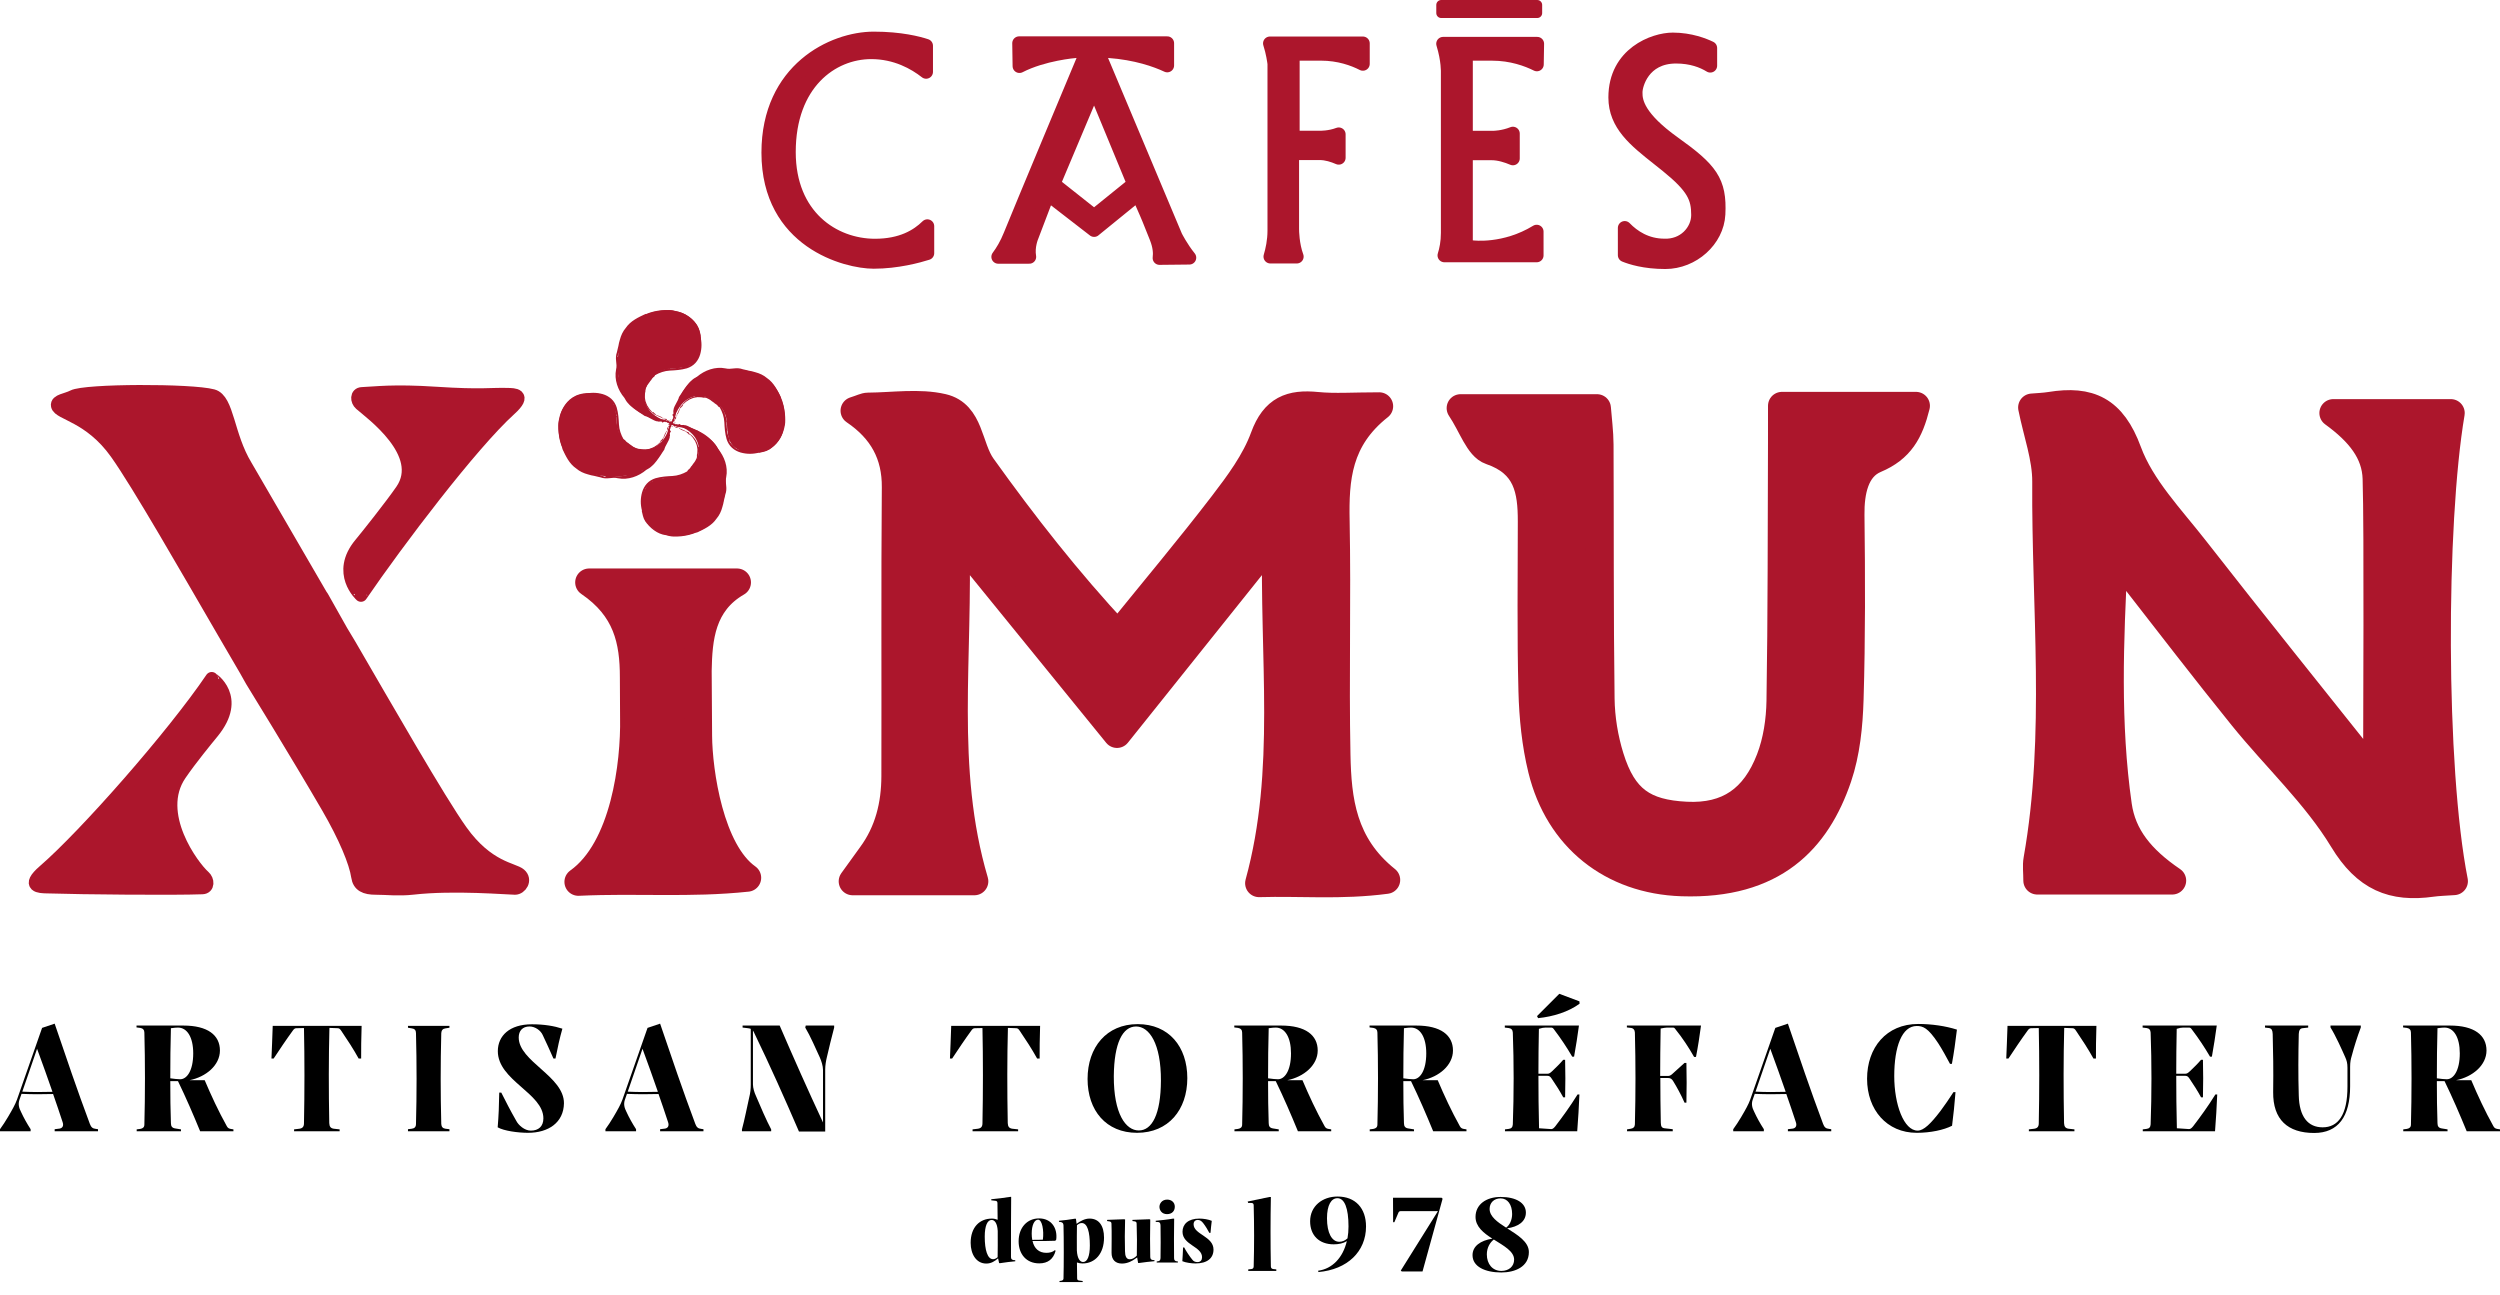 <?xml version="1.0" encoding="utf-8"?>
<!-- Generator: Adobe Illustrator 16.0.0, SVG Export Plug-In . SVG Version: 6.00 Build 0)  -->
<!DOCTYPE svg PUBLIC "-//W3C//DTD SVG 1.1//EN" "http://www.w3.org/Graphics/SVG/1.1/DTD/svg11.dtd">
<svg version="1.1" id="Calque_1" xmlns="http://www.w3.org/2000/svg" xmlns:xlink="http://www.w3.org/1999/xlink" x="0px" y="0px"
	 width="808.257px" height="418.676px" viewBox="0 0 808.257 418.676" enable-background="new 0 0 808.257 418.676"
	 xml:space="preserve">
<g>
	<path d="M31.689,365.075v0.66H17.672v-0.66l1.22-0.152c1.269-0.05,1.777-0.863,1.37-2.082c-1.066-3.2-2.03-6.145-3.097-9.141
		c-3.504,0.101-6.653,0.101-10.208-0.051l-0.66,1.879c-0.508,1.473-0.152,2.69,0.508,3.961c0.864,1.879,1.879,3.707,3.097,5.586
		v0.66H0v-0.66c0.863-1.167,1.777-2.59,2.589-3.96c1.474-2.489,2.337-4.064,2.895-5.587l8.126-23.208l4.062-1.371
		c3.657,10.766,7.365,21.685,11.376,32.398c0.407,1.067,0.864,1.525,1.93,1.625L31.689,365.075z M16.962,352.989
		c-1.524-4.367-3.098-8.837-4.977-13.915l-4.773,13.863C10.563,353.091,13.61,353.091,16.962,352.989"/>
	<path d="M75.469,365.125v0.61H64.703c-2.235-5.433-4.571-10.868-7.161-16.201h-2.488c0,4.826,0.05,9.447,0.203,13.562
		c0,1.064,0.406,1.572,1.371,1.726l1.879,0.304v0.61h-14.32v-0.61l1.167-0.151c0.863-0.152,1.321-0.56,1.321-1.421
		c0.254-9.6,0.254-20.264,0-29.709c0-0.863-0.458-1.371-1.321-1.523l-1.219-0.153v-0.608h15.134c7.871,0,11.832,3.098,11.832,8.074
		c0,4.723-4.469,8.531-9.851,9.598h4.925c2.083,4.926,4.469,10.055,7.16,14.88c0.306,0.558,0.661,0.762,1.22,0.863L75.469,365.125z
		 M57.542,332.219c-0.406,0-1.27,0.051-2.285,0.203c-0.153,5.281-0.203,10.817-0.203,16.199c1.168,0.153,2.336,0.306,3.199,0.306
		c2.133,0,4.215-2.691,4.215-8.38C62.468,335.316,60.488,332.219,57.542,332.219"/>
	<path d="M116.761,342.223h-0.813c-1.675-3.046-3.706-6.145-5.636-8.988c-0.356-0.559-0.661-0.813-1.168-0.813l-2.642-0.101
		c-0.253,9.801-0.253,20.11-0.05,30.775c0.05,1.167,0.457,1.675,1.473,1.826l1.878,0.203v0.61H95.078v-0.61l1.726-0.203
		c1.016-0.151,1.473-0.659,1.473-1.776c0.204-10.31,0.204-20.668,0-30.775l-2.437,0.051c-0.509,0-0.813,0.255-1.168,0.763
		c-2.184,2.996-4.216,6.043-6.196,9.039h-0.712c0.153-2.793,0.255-6.806,0.407-10.563h28.743
		C116.761,335.52,116.761,339.532,116.761,342.223"/>
	<path d="M131.9,365.075l1.219-0.152c0.913-0.102,1.37-0.61,1.37-1.522c0.255-9.649,0.255-19.501,0-29.404
		c0-0.914-0.457-1.422-1.37-1.524l-1.219-0.203v-0.608h13.406v0.608l-1.269,0.203c-0.864,0.103-1.32,0.61-1.371,1.524
		c-0.254,10.004-0.254,19.501,0,29.404c0.051,0.912,0.507,1.421,1.371,1.522l1.269,0.152v0.66H131.9V365.075z"/>
	<path d="M160.9,364.466c0.305-3.504,0.458-7.363,0.507-11.224h0.661c1.522,2.996,2.843,5.638,4.824,9.091
		c0.711,1.422,2.692,3.199,4.723,3.199c2.488,0,4.063-1.372,4.063-3.962c0-8.125-14.728-12.237-14.728-21.733
		c0-4.928,3.759-8.685,11.021-8.685c3.961,0,7.211,0.559,9.851,1.421c-0.863,3.048-1.524,6.043-2.235,9.649h-0.659
		c-1.017-2.386-2.489-5.484-3.454-7.567c-0.66-1.522-2.488-2.793-4.265-2.793c-2.286,0-3.504,1.422-3.504,3.556
		c0,7.77,14.675,12.544,14.626,21.277c-0.103,6.248-5.028,9.547-11.631,9.547C167.502,366.242,162.932,365.634,160.9,364.466"/>
	<path d="M227.431,365.075v0.66h-14.017v-0.66l1.218-0.152c1.271-0.05,1.778-0.863,1.372-2.082c-1.067-3.2-2.031-6.145-3.098-9.141
		c-3.504,0.101-6.653,0.101-10.208-0.051l-0.659,1.879c-0.508,1.473-0.152,2.69,0.507,3.961c0.863,1.879,1.879,3.707,3.098,5.586
		v0.66h-9.903v-0.66c0.863-1.167,1.777-2.59,2.591-3.96c1.473-2.489,2.335-4.064,2.894-5.587l8.125-23.208l4.063-1.371
		c3.657,10.766,7.364,21.685,11.376,32.398c0.406,1.067,0.863,1.525,1.93,1.625L227.431,365.075z M212.702,352.989
		c-1.522-4.367-3.098-8.837-4.976-13.915l-4.774,13.863C206.305,353.091,209.351,353.091,212.702,352.989"/>
	<path d="M269.686,331.559v0.66c-0.812,3.047-1.726,6.855-2.385,9.698c-0.255,1.018-0.509,2.591-0.509,3.811v20.109h-8.481
		c-4.62-10.716-9.446-21.531-14.422-31.791c-0.153-0.354-0.305-0.659-0.457-0.862v17.419c0,1.117,0.457,2.641,0.965,3.707
		c1.321,3.147,3.453,8.074,4.925,10.815v0.61h-9.445v-0.61c0.813-2.944,1.726-7.616,2.387-10.511
		c0.305-1.168,0.457-2.539,0.457-3.86v-18.13c-0.253-0.101-0.558-0.151-0.914-0.203l-1.726-0.202v-0.66h11.984
		c4.571,10.612,9.09,20.771,14.017,31.333V345.93c0-1.319-0.559-2.995-1.016-4.013c-1.219-2.64-3.098-7.007-4.723-9.698l0.153-0.66
		H269.686z"/>
	<path d="M336.118,342.223h-0.812c-1.676-3.046-3.707-6.145-5.637-8.988c-0.355-0.559-0.659-0.813-1.168-0.813l-2.64-0.101
		c-0.254,9.801-0.254,20.11-0.052,30.775c0.052,1.167,0.457,1.675,1.473,1.826l1.88,0.203v0.61h-14.728v-0.61l1.727-0.203
		c1.016-0.151,1.473-0.659,1.473-1.776c0.202-10.31,0.202-20.668,0-30.775l-2.438,0.051c-0.507,0-0.812,0.255-1.168,0.763
		c-2.183,2.996-4.214,6.043-6.195,9.039h-0.711c0.152-2.793,0.253-6.806,0.406-10.563h28.742
		C336.118,335.52,336.118,339.532,336.118,342.223"/>
	<path d="M351.614,348.825c0-10.259,6.144-17.724,16.199-17.724c10.056,0,16.049,7.263,16.049,17.469
		c0,10.26-6.146,17.673-16.251,17.673C357.605,366.243,351.614,359.032,351.614,348.825 M375.33,349.435
		c0.051-12.139-3.809-17.571-8.023-17.571c-4.368,0-7.11,5.332-7.211,16.048c-0.051,12.188,3.859,17.57,8.074,17.57
		C372.486,365.481,375.279,360.2,375.33,349.435"/>
	<path d="M430.383,365.125v0.61h-10.766c-2.234-5.433-4.57-10.868-7.161-16.201h-2.487c0,4.826,0.051,9.447,0.203,13.562
		c0,1.064,0.405,1.572,1.371,1.726l1.879,0.304v0.61h-14.321v-0.61l1.168-0.151c0.863-0.152,1.32-0.56,1.32-1.421
		c0.253-9.6,0.253-20.264,0-29.709c0-0.863-0.457-1.371-1.32-1.523l-1.219-0.153v-0.608h15.134c7.87,0,11.833,3.098,11.833,8.074
		c0,4.723-4.471,8.531-9.854,9.598h4.927c2.082,4.926,4.47,10.055,7.161,14.88c0.305,0.558,0.659,0.762,1.219,0.863L430.383,365.125
		z M412.457,332.219c-0.406,0-1.269,0.051-2.284,0.203c-0.152,5.281-0.203,10.817-0.203,16.199c1.168,0.153,2.336,0.306,3.199,0.306
		c2.132,0,4.215-2.691,4.215-8.38C417.383,335.316,415.402,332.219,412.457,332.219"/>
	<path d="M474.115,365.125v0.61h-10.767c-2.233-5.433-4.57-10.868-7.161-16.201H453.7c0,4.826,0.05,9.447,0.203,13.562
		c0,1.064,0.405,1.572,1.371,1.726l1.879,0.304v0.61h-14.32v-0.61l1.167-0.151c0.863-0.152,1.32-0.56,1.32-1.421
		c0.255-9.6,0.255-20.264,0-29.709c0-0.863-0.457-1.371-1.32-1.523l-1.218-0.153v-0.608h15.134c7.87,0,11.832,3.098,11.832,8.074
		c0,4.723-4.47,8.531-9.854,9.598h4.927c2.082,4.926,4.47,10.055,7.161,14.88c0.304,0.558,0.659,0.762,1.219,0.863L474.115,365.125z
		 M456.187,332.219c-0.405,0-1.27,0.051-2.284,0.203c-0.153,5.281-0.203,10.817-0.203,16.199c1.168,0.153,2.336,0.306,3.199,0.306
		c2.133,0,4.216-2.691,4.216-8.38C461.115,335.316,459.132,332.219,456.187,332.219"/>
	<path d="M510.022,353.853h0.609c-0.152,3.961-0.405,7.923-0.71,11.882h-23.36v-0.608l1.219-0.152
		c0.863-0.101,1.269-0.559,1.32-1.473c0.355-9.902,0.355-19.807,0-29.657c-0.052-0.863-0.457-1.371-1.32-1.473l-1.271-0.152v-0.66
		h23.97c-0.457,3.351-0.965,6.703-1.573,10.055h-0.609c-1.777-3.047-3.708-5.941-5.79-8.684c-0.356-0.508-0.559-0.711-1.016-0.711
		h-1.827c-0.56,0-1.221,0.101-2.134,0.406c-0.103,5.026-0.151,9.802-0.151,14.524h2.842c0.661,0,0.966-0.254,1.625-0.865
		c1.118-1.064,2.439-2.335,3.556-3.654h0.609c0.101,4.011,0.101,8.022,0,12.137h-0.609c-1.064-1.981-2.388-4.063-3.708-5.992
		c-0.457-0.711-0.761-0.965-1.473-0.965h-2.842c0,5.484,0.049,10.968,0.202,16.961l3.758,0.255c0.559,0.101,0.965-0.255,1.473-0.865
		C505.147,361.114,507.635,357.712,510.022,353.853 M497.275,329.172l-0.354-0.66l7.21-7.211l6.5,2.437l0.052,0.763
		C507.078,327.14,502.203,328.664,497.275,329.172"/>
	<path d="M549.943,331.559c-0.457,3.401-0.966,6.806-1.625,10.155h-0.609c-1.727-3.047-3.759-6.144-5.942-8.836
		c-0.354-0.508-0.507-0.659-0.914-0.659h-1.879c-0.507,0-1.269,0.151-2.082,0.305c-0.101,5.536-0.152,10.512-0.152,15.337h2.59
		c0.61,0,1.117-0.406,1.626-0.915l3.655-3.301h0.61c0.101,4.267,0.101,8.583,0,12.849h-0.61c-1.168-2.641-2.488-5.027-3.604-6.855
		c-0.457-0.763-0.864-1.117-1.728-1.117h-2.487c0,4.875,0.051,9.598,0.151,14.473c0.052,1.168,0.254,1.625,1.168,1.777l2.692,0.305
		v0.66h-14.778v-0.61l1.219-0.203c0.863-0.151,1.27-0.557,1.32-1.422c0.254-10.257,0.254-19.501,0-29.656
		c-0.051-0.863-0.457-1.423-1.32-1.523l-1.271-0.153v-0.608H549.943z"/>
	<path d="M592.047,365.075v0.66h-14.017v-0.66l1.219-0.152c1.269-0.05,1.776-0.863,1.37-2.082c-1.066-3.2-2.03-6.145-3.098-9.141
		c-3.504,0.101-6.652,0.101-10.208-0.051l-0.659,1.879c-0.509,1.473-0.151,2.69,0.507,3.961c0.863,1.879,1.879,3.707,3.098,5.586
		v0.66h-9.902v-0.66c0.863-1.167,1.777-2.59,2.591-3.96c1.474-2.489,2.336-4.064,2.894-5.587l8.126-23.208l4.063-1.371
		c3.655,10.766,7.363,21.685,11.375,32.398c0.406,1.067,0.863,1.525,1.931,1.625L592.047,365.075z M577.318,352.989
		c-1.521-4.367-3.098-8.837-4.976-13.915l-4.774,13.863C570.921,353.091,573.967,353.091,577.318,352.989"/>
	<path d="M603.63,348.774c0-10.057,6.195-17.725,16.555-17.725c4.317,0,8.837,0.661,12.494,1.828
		c-0.457,3.861-0.966,7.517-1.625,11.072h-0.61c-1.167-2.186-2.487-4.621-3.808-6.654c-3.353-5.078-4.979-5.585-6.958-5.585
		c-4.773,0-7.262,6.653-7.262,16.2c0,9.191,3.098,17.622,7.567,17.622c1.929,0,4.214-2.186,7.413-6.4
		c1.321-1.776,2.795-3.91,4.165-6.043h0.66c-0.305,3.81-0.66,7.414-1.117,10.868c-2.691,1.372-6.958,2.285-11.427,2.285
		C610.029,366.243,603.63,358.83,603.63,348.774"/>
	<path d="M677.625,342.223h-0.812c-1.676-3.046-3.707-6.145-5.637-8.988c-0.355-0.559-0.659-0.813-1.168-0.813l-2.642-0.101
		c-0.253,9.801-0.253,20.11-0.051,30.775c0.051,1.167,0.457,1.675,1.473,1.826l1.88,0.203v0.61h-14.728v-0.61l1.728-0.203
		c1.017-0.151,1.474-0.659,1.474-1.776c0.202-10.31,0.202-20.668,0-30.775l-2.439,0.051c-0.507,0-0.811,0.255-1.168,0.763
		c-2.183,2.996-4.215,6.043-6.195,9.039h-0.711c0.152-2.793,0.255-6.806,0.406-10.563h28.742
		C677.625,335.52,677.625,339.532,677.625,342.223"/>
	<path d="M716.836,353.853c-0.151,3.961-0.405,7.923-0.71,11.883h-23.361v-0.61l1.22-0.151c0.864-0.101,1.269-0.559,1.321-1.474
		c0.354-9.901,0.354-19.805,0-29.657c-0.053-0.862-0.457-1.37-1.321-1.472l-1.271-0.153v-0.659h23.971
		c-0.457,3.352-0.967,6.702-1.574,10.056h-0.609c-1.777-3.048-3.708-5.943-5.79-8.685c-0.355-0.509-0.559-0.712-1.016-0.712h-1.828
		c-0.558,0-1.219,0.103-2.133,0.406c-0.103,5.028-0.152,9.802-0.152,14.525h2.843c0.661,0,0.967-0.254,1.625-0.864
		c1.118-1.066,2.438-2.335,3.557-3.656h0.608c0.101,4.012,0.101,8.024,0,12.138h-0.608c-1.068-1.98-2.389-4.063-3.708-5.992
		c-0.458-0.711-0.762-0.965-1.474-0.965h-2.843c0,5.483,0.05,10.969,0.202,16.961l3.759,0.255c0.56,0.1,0.964-0.255,1.474-0.864
		c2.336-3.046,4.823-6.45,7.211-10.309H716.836z"/>
	<path d="M734.92,353.04c0.103-7.567,0-12.493-0.151-18.738c-0.052-1.169-0.306-1.779-1.168-1.931l-1.322-0.152v-0.66h13.966v0.66
		l-1.878,0.203c-0.762,0.101-1.118,0.711-1.168,1.88c-0.152,6.652-0.204,13.152,0,19.854c0.153,6.906,2.995,10.31,7.718,10.31
		c4.979,0,8.025-3.961,8.025-13.153v-6.093c0-1.525-0.254-2.388-0.711-3.403c-1.119-2.54-3.099-6.958-4.775-9.648v-0.609h9.802
		v0.609c-1.168,3.098-2.184,6.348-2.944,9.242c-0.306,0.965-0.51,1.98-0.51,3.505v6.297c0,9.801-3.859,15.082-11.629,15.082
		C739.644,366.294,734.818,361.978,734.92,353.04"/>
	<path d="M808.257,365.125v0.61h-10.767c-2.233-5.433-4.57-10.868-7.161-16.201h-2.487c0,4.826,0.051,9.447,0.203,13.562
		c0,1.064,0.406,1.572,1.371,1.726l1.879,0.304v0.61h-14.319v-0.61l1.166-0.151c0.863-0.152,1.32-0.56,1.32-1.421
		c0.255-9.6,0.255-20.264,0-29.709c0-0.863-0.457-1.371-1.32-1.523l-1.218-0.153v-0.608h15.134c7.87,0,11.833,3.098,11.833,8.074
		c0,4.723-4.471,8.531-9.854,9.598h4.928c2.081,4.926,4.47,10.055,7.159,14.88c0.306,0.558,0.66,0.762,1.22,0.863L808.257,365.125z
		 M790.33,332.219c-0.404,0-1.269,0.051-2.284,0.203c-0.152,5.281-0.203,10.817-0.203,16.199c1.168,0.153,2.336,0.306,3.2,0.306
		c2.133,0,4.215-2.691,4.215-8.38C795.257,335.316,793.275,332.219,790.33,332.219"/>
	<path d="M466.397,387.547l-6.491,23.523H453.2l-0.322-0.287l12.012-19.22h-12.012c-0.359,0-0.61,0.144-0.752,0.465l-1.328,3.121
		h-0.396l-0.036-7.925h15.708L466.397,387.547z"/>
	<path d="M494.29,404.796c0,4.769-4.519,6.598-8.894,6.598c-5.307,0-9.322-1.901-9.322-5.594c0-2.905,2.545-4.733,6.418-5.345
		c-2.833-1.792-5.45-3.872-5.45-7.027c0-4.017,3.443-6.454,8.104-6.454c5.02,0,8.176,1.936,8.176,5.056
		c0,2.94-2.545,4.589-6.061,5.092C490.632,399.273,494.29,401.46,494.29,404.796 M489.52,407.234c0-2.69-3.335-4.447-6.562-6.491
		c-1.219,0.933-2.259,2.582-2.259,4.806c0,3.119,1.829,5.343,4.696,5.343C487.834,410.892,489.52,409.422,489.52,407.234
		 M481.595,390.847c0,2.475,2.546,4.267,5.344,6.061c1.183-0.861,1.936-2.547,1.936-4.412c0-3.048-1.469-5.056-3.729-5.056
		C482.995,387.439,481.595,388.873,481.595,390.847"/>
	<path d="M404.53,410.293c0.538-0.036,0.789-0.358,0.789-0.86c0.179-6.599,0.179-13.161,0-19.758c0-0.503-0.251-0.754-0.753-0.754
		h-1.04l-0.144-0.467l7.065-1.47h0.43c-0.143,7.495-0.143,14.99,0,22.448c0,0.502,0.287,0.824,0.789,0.86l0.968,0.107v0.502h-9.072
		V410.4L404.53,410.293z"/>
	<path d="M441.641,396.523c0,8.104-6.025,13.912-15.384,14.737l-0.108-0.43c4.59-0.61,8.032-4.232,9.288-9.575
		c-1.146,0.718-2.582,1.04-4.23,1.04c-4.734,0-7.64-2.905-7.64-7.458c0-4.877,3.944-7.997,8.857-7.997
		C438.234,386.841,441.641,390.642,441.641,396.523 M435.652,400.36c0.215-1.22,0.323-2.476,0.323-3.837
		c0-5.953-1.291-9.144-3.586-9.144c-1.972,0-3.371,2.187-3.371,6.49c0,4.768,1.578,7.601,3.981,7.601
		C434.039,401.471,434.899,401.042,435.652,400.36"/>
	<path fill="#AC162C" d="M315.026,284.932h-39.37c2.578-3.574,4.284-5.983,6.035-8.36c5.622-7.628,7.74-16.355,7.765-25.62
		c0.083-31.135-0.106-62.272,0.143-93.405c0.085-10.553-4.21-18.577-13.344-24.76c2.381-0.75,3.386-1.334,4.396-1.341
		c8.069-0.055,16.469-1.402,24.123,0.387c8.862,2.072,8.233,12.725,12.754,19.039c13.406,18.728,27.531,36.789,43.91,54.381
		c11.906-14.708,23.215-28.163,33.898-42.097c5.184-6.764,10.513-13.944,13.384-21.805c3.292-9.01,8.602-10.959,17.045-10.122
		c5.822,0.578,11.747,0.111,20.138,0.111c-13.482,10.637-14.334,23.428-14.069,37.047c0.488,25.221-0.237,50.466,0.271,75.687
		c0.293,14.51,1.853,29.05,16.075,40.411c-14.722,1.944-27.672,0.666-41.126,1.062c10.035-36.635,4.537-72.801,5.561-112.605
		c-18.47,23.091-34.474,43.097-51.489,64.368c-16.784-20.644-33.256-40.902-52.266-64.282
		C310.215,212.401,304.191,248.144,315.026,284.932"/>
	
		<path fill="none" stroke="#AC162C" stroke-width="9.011" stroke-linecap="round" stroke-linejoin="round" stroke-miterlimit="1" d="
		M315.026,284.932h-39.37c2.578-3.574,4.284-5.983,6.035-8.36c5.622-7.628,7.74-16.355,7.765-25.62
		c0.083-31.135-0.106-62.272,0.143-93.405c0.085-10.553-4.21-18.577-13.344-24.76c2.381-0.75,3.386-1.334,4.396-1.341
		c8.069-0.055,16.469-1.402,24.123,0.387c8.862,2.072,8.233,12.725,12.754,19.039c13.406,18.728,27.531,36.789,43.91,54.381
		c11.906-14.708,23.215-28.163,33.898-42.097c5.184-6.764,10.513-13.944,13.384-21.805c3.292-9.01,8.602-10.959,17.045-10.122
		c5.822,0.578,11.747,0.111,20.138,0.111c-13.482,10.637-14.334,23.428-14.069,37.047c0.488,25.221-0.237,50.466,0.271,75.687
		c0.293,14.51,1.853,29.05,16.075,40.411c-14.722,1.944-27.672,0.666-41.126,1.062c10.035-36.635,4.537-72.801,5.561-112.605
		c-18.47,23.091-34.474,43.097-51.489,64.368c-16.784-20.644-33.256-40.902-52.266-64.282
		C310.215,212.401,304.191,248.144,315.026,284.932z"/>
	<path fill="#AC162C" d="M576.107,131.198h9.308h34.032c-2.078,8.379-5.088,13.844-13.136,17.227
		c-6.563,2.759-8.115,10.496-8.024,18.045c0.235,19.872,0.306,39.76-0.291,59.62c-0.255,8.463-1.127,17.279-3.828,25.223
		c-6.863,20.174-20.748,34.939-50.42,33.947c-22.563-0.755-39.784-14.288-45.229-36.517c-2.014-8.223-2.878-16.873-3.098-25.356
		c-0.474-18.252-0.215-36.524-0.202-54.788c0.008-10.165-1.38-18.772-13.265-22.832c-3.919-1.339-5.953-8.169-9.742-13.819h44.101
		c0.272,3.609,0.828,7.698,0.848,11.789c0.132,27.393-0.033,54.79,0.337,82.179c0.085,6.322,1.153,12.843,3.026,18.885
		c4.251,13.712,10.986,18.208,24.623,18.9c13.582,0.692,22.178-5.407,27.12-18.238c2.253-5.848,3.246-12.489,3.349-18.796
		c0.454-27.925,0.379-55.858,0.49-83.79C576.119,139.661,576.107,136.444,576.107,131.198"/>
	
		<path fill="none" stroke="#AC162C" stroke-width="9.011" stroke-linecap="round" stroke-linejoin="round" stroke-miterlimit="1" d="
		M576.107,131.198h9.308h34.032c-2.078,8.379-5.088,13.844-13.136,17.227c-6.563,2.759-8.115,10.496-8.024,18.045
		c0.235,19.872,0.306,39.76-0.291,59.62c-0.255,8.463-1.127,17.279-3.828,25.223c-6.863,20.174-20.748,34.939-50.42,33.947
		c-22.563-0.755-39.784-14.288-45.229-36.517c-2.014-8.223-2.878-16.873-3.098-25.356c-0.474-18.252-0.215-36.524-0.202-54.788
		c0.008-10.165-1.38-18.772-13.265-22.832c-3.919-1.339-5.953-8.169-9.742-13.819h44.101c0.272,3.609,0.828,7.698,0.848,11.789
		c0.132,27.393-0.033,54.79,0.337,82.179c0.085,6.322,1.153,12.843,3.026,18.885c4.251,13.712,10.986,18.208,24.623,18.9
		c13.582,0.692,22.178-5.407,27.12-18.238c2.253-5.848,3.246-12.489,3.349-18.796c0.454-27.925,0.379-55.858,0.49-83.79
		C576.119,139.661,576.107,136.444,576.107,131.198z"/>
	<path fill="#AC162C" d="M225.718,237.925c0.091,11.734,3.779,37.327,15.868,45.864c-18.736,1.977-34.957,0.421-54.602,1.32
		c15.023-10.681,18.26-38.385,17.994-52.883l-0.067-13.241c0-11.878-2.191-22.349-14.447-30.686h47.821
		c-11.535,6.648-12.516,18.055-12.704,28.568L225.718,237.925z"/>
	
		<path fill="none" stroke="#AC162C" stroke-width="9.011" stroke-linecap="round" stroke-linejoin="round" stroke-miterlimit="1" d="
		M225.718,237.925c0.091,11.734,3.779,37.327,15.868,45.864c-18.736,1.977-34.957,0.421-54.602,1.32
		c15.023-10.681,18.26-38.385,17.994-52.883l-0.067-13.241c0-11.878-2.191-22.349-14.447-30.686h47.821
		c-11.535,6.648-12.516,18.055-12.704,28.568L225.718,237.925z"/>
	<path fill="#AC162C" d="M793.378,284.89c-2.927,0.215-5.038,0.249-7.111,0.54c-12.739,1.791-21.325-1.728-28.723-13.935
		c-8.799-14.522-21.758-26.499-32.558-39.865c-12.149-15.035-23.918-30.377-35.806-45.622c-1.651-2.117-3.043-4.434-5.753-5.988
		c-1.416,27.323-2.479,53.906,1.298,80.372c1.412,9.905,7.322,17.342,17.567,24.303h-43.639c0-2.744-0.302-4.824,0.045-6.788
		c7.18-40.566,2.567-81.427,2.835-122.151c0.052-7.825-2.895-15.67-4.561-24.019c1.801-0.161,3.902-0.219,5.962-0.553
		c12.526-2.03,20,1.308,24.979,14.842c4.282,11.637,13.86,21.489,21.76,31.616c18.787,24.086,37.968,47.867,58.83,74.087
		c0-19.85,0.373-79.974-0.159-97.03c-0.263-8.436-5.402-14.943-13.975-21.16h37.978C786.265,169.499,786.138,248.006,793.378,284.89
		"/>
	
		<path fill="none" stroke="#AC162C" stroke-width="9.011" stroke-linecap="round" stroke-linejoin="round" stroke-miterlimit="1" d="
		M793.378,284.89c-2.927,0.215-5.038,0.249-7.111,0.54c-12.739,1.791-21.325-1.728-28.723-13.935
		c-8.799-14.522-21.758-26.499-32.558-39.865c-12.149-15.035-23.918-30.377-35.806-45.622c-1.651-2.117-3.043-4.434-5.753-5.988
		c-1.416,27.323-2.479,53.906,1.298,80.372c1.412,9.905,7.322,17.342,17.567,24.303h-43.639c0-2.744-0.302-4.824,0.045-6.788
		c7.18-40.566,2.567-81.427,2.835-122.151c0.052-7.825-2.895-15.67-4.561-24.019c1.801-0.161,3.902-0.219,5.962-0.553
		c12.526-2.03,20,1.308,24.979,14.842c4.282,11.637,13.86,21.489,21.76,31.616c18.787,24.086,37.968,47.867,58.83,74.087
		c0-19.85,0.373-79.974-0.159-97.03c-0.263-8.436-5.402-14.943-13.975-21.16h37.978C786.265,169.499,786.138,248.006,793.378,284.89
		z"/>
	<path fill="#AC162C" d="M217.426,137.144c1.034-7.213,3.763-18.83,20.681-17.738c16.918,1.092,15.748,16.45,15.748,17.152
		c0,0.701-1.013,9.745-9.823,9.745c-8.383,0-8.81-4.288-9.044-9.745C234.628,128.142,220.799,122.29,217.426,137.144"/>
	<path fill="#AC162C" d="M216.972,136.238c-1.034,7.213-3.763,18.83-20.681,17.738c-16.918-1.091-15.748-16.45-15.748-17.152
		c0-0.701,1.013-9.745,9.823-9.745c8.383,0,8.81,4.288,9.044,9.745C199.77,145.24,213.599,151.092,216.972,136.238"/>
	<path fill="#AC162C" d="M217.476,136.734c-7.213-1.035-18.83-3.763-17.738-20.681c1.091-16.918,16.45-15.749,17.151-15.749
		c0.702,0,9.746,1.014,9.746,9.824c0,8.382-4.288,8.81-9.746,9.044C208.474,119.533,202.622,133.361,217.476,136.734"/>
	<path fill="#AC162C" d="M216.814,136.835c7.213,1.034,18.83,3.763,17.739,20.681c-1.092,16.918-16.45,15.749-17.152,15.749
		c-0.702,0-9.746-1.014-9.746-9.824c0-8.383,4.288-8.81,9.746-9.044C225.817,154.037,231.668,140.208,216.814,136.835"/>
	<polygon fill="#AC162C" points="218.159,137.081 218.23,137.045 218.111,136.879 	"/>
	<path fill="#AC162C" d="M218.063,136.142c-0.036,0.018-0.079-0.008-0.115,0.01l0.297,0.617
		C218.563,136.614,217.85,136.248,218.063,136.142"/>
	<path fill="#AC162C" d="M218.151,136.006c0.161-0.165-0.023-0.307-0.08-0.375C218.212,135.748,217.915,135.984,218.151,136.006"/>
	<path fill="#AC162C" d="M230.952,130.333c-0.015-0.012-0.036-0.023-0.054-0.031C230.917,130.329,230.936,130.337,230.952,130.333"
		/>
	<path fill="#AC162C" d="M234.26,133.702l0.178-0.012c-0.265-0.401-0.505-0.817-0.733-1.262c-0.196-0.461-0.461-0.896-0.832-1.227
		l0.089,0.014c-1.512-1.979-3.773-3.08-6.127-3.267c0.04-0.015,0.06-0.064,0.101-0.081c-0.125,0.05-0.264,0.151-0.389,0.127
		c-0.029-0.04,0.044-0.077,0.088-0.091c-0.236-0.16-0.62-0.141-0.965-0.113c-0.346,0.059-0.651,0.19-0.822,0.093
		c-0.137,0.048-0.178,0.173-0.089,0.253c-1.79,0.307-3.45,1.495-4.398,3.032c-0.08,0.048-0.15,0.013-0.214-0.067
		c-0.245,0.805-0.693,1.426-0.974,2.196c-0.166,0.365-0.349,0.724-0.538,1.083c-0.185,0.36-0.286,0.762-0.43,1.141
		c0.098,0.096,0.169-0.119,0.245,0.071c0.303-0.436-0.053-1.029,0.378-1.359l0.084,0.097c0.21-0.274-0.245-0.174,0.042-0.433
		c0.147-0.086,0.122,0.09,0.157,0.036c0.259-0.667,0.613-1.304,0.794-1.972c0.302,0.01,0.436-0.622,0.771-0.685
		c0.017-0.22,0.187-0.301,0.103-0.469c0.481-0.371,0.846-0.894,1.392-1.16l0.755-0.499c0.27-0.129,0.557-0.22,0.836-0.338
		c0.545-0.292,1.176-0.278,1.777-0.413c0.307-0.007,0.619,0.025,0.929,0.036c0.313-0.001,0.622,0.042,0.923,0.146
		c0.311-0.045,0.636-0.018,0.958,0.047c0.306,0.119,0.607,0.283,0.908,0.453c0.311,0.151,0.581,0.386,0.858,0.607
		c0.269,0.23,0.596,0.382,0.87,0.609c-0.004,0.02-0.017,0.033-0.033,0.038c0.398,0.233,1.012,0.604,1.274,1.114l0.46,0.244
		c0.857,1.5,1.398,3.087,1.492,4.793c0.09,1.798,0.193,3.637,0.734,5.495c0.331,1.043,0.915,2.044,1.736,2.785
		c0.817,0.737,1.794,1.241,2.781,1.527c1.994,0.559,3.968,0.566,6.008,0.026c0.002,0.047,0.039,0.069-0.065,0.108
		c1.157-0.308,2.296-0.411,3.262-1.074l0.019,0.045c2.328-1.592,4.361-4.1,4.648-6.79c0.228-0.765,0.413-1.559,0.453-2.424
		c0.029-0.824,0.001-1.684-0.084-2.533c-0.168-1.703-0.594-3.405-1.247-4.939l0.094-0.028c-1.117-2.382-2.247-4.904-4.554-6.458
		c-1.054-0.921-2.401-1.528-3.776-1.89c-0.668-0.247-1.374-0.347-2.061-0.488c-0.687-0.137-1.348-0.361-2.028-0.48
		c-0.814-0.318-1.823-0.382-2.799-0.258c-0.981,0.127-1.927,0.205-2.732-0.01c-3.323-0.664-6.721,0.583-9.215,2.692
		c-0.668,0.343-1.309,0.744-1.841,1.277c-0.584,0.474-1.043,1.069-1.506,1.644c-0.475,0.567-0.832,1.219-1.273,1.801
		c-0.355,0.639-0.822,1.212-1.216,1.838c-0.289,1.364-1.471,2.573-1.793,4.127l0.13-0.024c-0.482,0.464,0.221,1.323-0.385,1.547
		l-0.013-0.063c-0.327,0.239,0.514,0.798,0.159,0.911l0.125,0.071c-0.025,0.356-0.16,0.013-0.264,0.274
		c-0.002,0.105,0.239,0.081,0.122,0.279c-0.561-0.045-0.014,0.879-0.639,0.807c0.03-0.194-0.288,0.268-0.351-0.189
		c-0.083,0.115-0.144,0.718,0.128,0.702c0.274,0.091,0.483,0.356,0.754,0.029l-0.193-0.102c0.222-0.09,0.116-0.076,0.276-0.097
		c0.099-0.462,0.405-0.478,0.579-0.789c0,0-0.013,0.004-0.022-0.003c-0.213-0.268-0.006-0.554,0.061-0.725l0.126-0.051
		c0.256-0.062-0.365-0.608,0.015-0.392c0.075-0.948,0.319-2.007,0.617-3.013c-0.111-0.187,0.239-0.768-0.116-0.64
		c0.418-0.146,0.76-0.841,0.844-1.116c0.026,0.021,0.057,0.046,0.029,0.084c0.59-0.358-0.125-0.765,0.577-1.027
		c-0.315-0.237,0.479-0.803,0.244-1.251c0.107-0.016,0.185,0.003,0.234,0.055c0.428-0.829,1.143-1.563,1.601-2.175
		c0.199-0.692,1.121-1.108,1.257-1.78c0.443-0.225,1.086-0.614,1.556-1.086l-0.021,0.082c0.303-0.213,0.644-0.45,0.946-0.704
		c0.319-0.224,0.619-0.436,0.789-0.684c0.394,0.308,0.643,0.091,0.986,0.086c0.381-0.379,1.372-0.606,2.052-1.031
		c0.166,0.178,0.61-0.205,0.714,0.08c1.981-1.124,4.864-0.903,7.145-0.393l-0.035,0.018c0.307-0.129,0.684-0.447,1.02-0.62
		c0.028,0.03,0.019,0.079-0.047,0.07c0.439-0.003,0.802,0.339,1.234,0.336c-0.01,0.049-0.01,0.049-0.087,0.087
		c0.423-0.08,0.785,0.316,1.278,0.229l0.008,0.084l0.314-0.034c-0.03,0.094-0.074,0.237-0.22,0.166
		c0.86,0.272,1.781,0.389,2.61,0.763l1.293,0.463l1.22,0.63c0.419,0.2,0.823,0.427,1.179,0.723c0.366,0.281,0.755,0.542,1.107,0.846
		c0.651,0.663,1.318,1.329,1.789,2.143l-0.156-0.06l0.552,0.506c-0.045,0.022-0.085,0.007-0.125-0.01
		c0.299,0.883,1.001,1.601,1.262,2.486c-0.048,0.013-0.186-0.08-0.192,0.056c0.518,0.529-0.002,1.113,0.637,1.273
		c-0.017,0.037-0.133,0.091-0.195,0.039c0.678,1.734,0.924,3.703,0.778,5.577c0.257,0.763,0.093,1.61-0.123,2.419
		c-0.22,0.818-0.53,1.599-0.727,2.424l-0.087-0.053c-0.635,2.106-2.616,3.672-4.63,4.45c-0.858,0.306-1.449,0.521-2.368,0.671
		l-0.038-0.124c-0.752,0.308-1.6,0.236-2.422,0.076c-0.829-0.149-1.62-0.334-2.467-0.262l0.148-0.145
		c-0.318,0.232-0.907-0.345-0.953,0.116l-0.232-0.221c-0.621,0.084-1.114-0.191-1.498-0.594c-0.206-0.187-0.398-0.389-0.591-0.615
		c-0.216-0.201-0.43-0.417-0.712-0.637l0.141,0.005c-0.31-0.215-0.56-0.58-0.613-0.856c0.035,0.029,0.053-0.002,0.121,0.058
		c-0.142-1.143-0.854-2.202-0.985-3.432l0.22,0.109c-0.312-0.545-0.177-1.628-0.316-2.385l0.096,0.042l-0.151-0.38l0.189-0.019
		C234.935,135.556,234.662,134.597,234.26,133.702"/>
	<path fill="#AC162C" d="M226.635,127.903l0.01,0.007C226.676,127.896,226.661,127.896,226.635,127.903"/>
	<path fill="#AC162C" d="M218.208,135.72c-0.018,0.043-0.035,0.078-0.056,0.113C218.191,135.831,218.194,135.757,218.208,135.72"/>
	<polygon fill="#AC162C" points="216.133,136.634 216.061,136.67 216.18,136.835 	"/>
	<path fill="#AC162C" d="M216.228,137.573c0.036-0.018,0.079,0.007,0.115-0.011l-0.297-0.617
		C215.728,137.1,216.441,137.467,216.228,137.573"/>
	<path fill="#AC162C" d="M216.139,137.708c-0.161,0.165,0.023,0.307,0.08,0.375C216.079,137.966,216.377,137.73,216.139,137.708"/>
	<path fill="#AC162C" d="M203.338,143.381c0.015,0.012,0.036,0.024,0.055,0.031C203.375,143.386,203.355,143.378,203.338,143.381"/>
	<path fill="#AC162C" d="M200.031,140.012l-0.179,0.011c0.266,0.402,0.506,0.818,0.734,1.262c0.195,0.462,0.461,0.897,0.831,1.227
		l-0.089-0.014c1.513,1.98,3.774,3.081,6.127,3.267c-0.039,0.016-0.059,0.065-0.1,0.082c0.125-0.05,0.264-0.151,0.388-0.128
		c0.03,0.041-0.044,0.077-0.087,0.092c0.235,0.159,0.62,0.141,0.964,0.113c0.347-0.06,0.652-0.19,0.822-0.093
		c0.138-0.048,0.179-0.174,0.089-0.253c1.79-0.307,3.45-1.495,4.399-3.032c0.08-0.048,0.15-0.014,0.214,0.067
		c0.245-0.805,0.693-1.426,0.974-2.196c0.166-0.365,0.349-0.724,0.538-1.083c0.184-0.36,0.286-0.762,0.43-1.141
		c-0.099-0.096-0.169,0.119-0.245-0.071c-0.303,0.436,0.052,1.029-0.378,1.359l-0.084-0.097c-0.21,0.274,0.244,0.174-0.042,0.433
		c-0.147,0.086-0.122-0.091-0.157-0.036c-0.26,0.667-0.613,1.304-0.794,1.972c-0.303-0.01-0.436,0.622-0.771,0.685
		c-0.017,0.219-0.187,0.301-0.103,0.469c-0.481,0.371-0.846,0.893-1.392,1.16l-0.755,0.498c-0.27,0.129-0.558,0.22-0.836,0.339
		c-0.546,0.292-1.177,0.278-1.777,0.413c-0.308,0.007-0.619-0.026-0.93-0.037c-0.312,0.001-0.622-0.041-0.922-0.145
		c-0.312,0.044-0.636,0.018-0.958-0.048c-0.306-0.118-0.608-0.282-0.908-0.452c-0.312-0.152-0.581-0.387-0.858-0.607
		c-0.27-0.23-0.596-0.382-0.87-0.609c0.004-0.02,0.017-0.033,0.033-0.038c-0.398-0.234-1.012-0.604-1.275-1.115l-0.459-0.244
		c-0.857-1.5-1.398-3.086-1.492-4.792c-0.09-1.798-0.193-3.637-0.734-5.495c-0.331-1.043-0.915-2.044-1.736-2.785
		c-0.818-0.737-1.794-1.241-2.781-1.528c-1.994-0.558-3.969-0.565-6.009-0.025c-0.001-0.048-0.038-0.07,0.065-0.108
		c-1.156,0.307-2.295,0.411-3.261,1.074l-0.02-0.045c-2.327,1.592-4.36,4.1-4.647,6.79c-0.228,0.764-0.414,1.559-0.454,2.424
		c-0.028,0.823-0.001,1.684,0.085,2.533c0.167,1.703,0.594,3.404,1.247,4.939l-0.094,0.027c1.116,2.383,2.247,4.904,4.554,6.459
		c1.054,0.921,2.401,1.528,3.776,1.889c0.668,0.247,1.373,0.348,2.06,0.488c0.687,0.138,1.348,0.362,2.029,0.481
		c0.814,0.318,1.822,0.382,2.799,0.257c0.981-0.126,1.927-0.204,2.732,0.011c3.323,0.663,6.721-0.583,9.214-2.692
		c0.668-0.343,1.31-0.744,1.842-1.278c0.583-0.474,1.043-1.068,1.506-1.644c0.475-0.566,0.831-1.218,1.273-1.8
		c0.354-0.639,0.822-1.213,1.215-1.838c0.289-1.364,1.471-2.573,1.793-4.128l-0.129,0.025c0.482-0.464-0.221-1.323,0.385-1.547
		l0.013,0.063c0.327-0.24-0.515-0.799-0.159-0.911l-0.126-0.072c0.026-0.355,0.16-0.013,0.264-0.273
		c0.002-0.105-0.238-0.082-0.121-0.28c0.56,0.046,0.013-0.879,0.638-0.807c-0.03,0.195,0.289-0.268,0.351,0.189
		c0.083-0.114,0.145-0.717-0.128-0.701c-0.273-0.091-0.483-0.356-0.753-0.029l0.192,0.101c-0.222,0.091-0.115,0.077-0.275,0.098
		c-0.1,0.462-0.405,0.477-0.58,0.789c0,0,0.013-0.005,0.023,0.002c0.213,0.268,0.006,0.555-0.061,0.726l-0.127,0.051
		c-0.255,0.062,0.365,0.607-0.014,0.392c-0.075,0.948-0.319,2.007-0.618,3.012c0.112,0.188-0.239,0.769,0.117,0.64
		c-0.419,0.147-0.76,0.841-0.844,1.117c-0.026-0.022-0.057-0.047-0.03-0.084c-0.589,0.358,0.126,0.765-0.576,1.026
		c0.315,0.238-0.48,0.803-0.244,1.252c-0.107,0.016-0.185-0.003-0.234-0.055c-0.428,0.828-1.144,1.563-1.601,2.174
		c-0.2,0.693-1.121,1.109-1.258,1.78c-0.443,0.225-1.085,0.614-1.556,1.087l0.022-0.082c-0.303,0.213-0.644,0.45-0.946,0.703
		c-0.32,0.225-0.619,0.436-0.789,0.685c-0.394-0.309-0.643-0.091-0.986-0.086c-0.381,0.379-1.373,0.605-2.052,1.031
		c-0.166-0.178-0.61,0.205-0.714-0.08c-1.982,1.123-4.864,0.902-7.145,0.393l0.034-0.018c-0.306,0.128-0.684,0.446-1.019,0.619
		c-0.028-0.029-0.019-0.078,0.046-0.069c-0.439,0.002-0.802-0.339-1.234-0.336c0.011-0.049,0.011-0.049,0.087-0.088
		c-0.422,0.081-0.784-0.315-1.277-0.228l-0.009-0.084l-0.313,0.034c0.029-0.095,0.074-0.237,0.22-0.166
		c-0.861-0.273-1.781-0.39-2.61-0.763l-1.293-0.463l-1.221-0.631c-0.418-0.2-0.822-0.426-1.178-0.722
		c-0.367-0.281-0.756-0.542-1.107-0.846c-0.652-0.663-1.318-1.329-1.789-2.144l0.155,0.061l-0.551-0.507
		c0.045-0.022,0.085-0.006,0.124,0.011c-0.299-0.883-1.001-1.601-1.261-2.486c0.047-0.013,0.186,0.08,0.192-0.057
		c-0.518-0.529,0.002-1.112-0.637-1.273c0.016-0.037,0.132-0.091,0.194-0.038c-0.678-1.734-0.923-3.703-0.778-5.577
		c-0.256-0.764-0.093-1.61,0.124-2.42c0.219-0.818,0.53-1.598,0.727-2.424l0.087,0.053c0.635-2.105,2.615-3.671,4.63-4.449
		c0.858-0.307,1.449-0.522,2.368-0.671l0.037,0.124c0.753-0.308,1.601-0.236,2.423-0.077c0.828,0.15,1.62,0.335,2.467,0.263
		l-0.148,0.145c0.318-0.232,0.907,0.345,0.953-0.117l0.231,0.222c0.622-0.084,1.115,0.191,1.498,0.594
		c0.206,0.187,0.399,0.389,0.591,0.614c0.217,0.202,0.43,0.417,0.713,0.638l-0.141-0.005c0.31,0.215,0.56,0.58,0.613,0.856
		c-0.035-0.029-0.054,0.002-0.122-0.059c0.142,1.144,0.854,2.203,0.986,3.433l-0.22-0.109c0.312,0.545,0.177,1.628,0.316,2.384
		l-0.096-0.041l0.151,0.38l-0.19,0.019C199.356,138.158,199.63,139.117,200.031,140.012"/>
	<path fill="#AC162C" d="M207.656,145.811l-0.009-0.007C207.615,145.819,207.63,145.818,207.656,145.811"/>
	<path fill="#AC162C" d="M216.083,137.994c0.018-0.042,0.035-0.078,0.056-0.112C216.1,137.884,216.097,137.957,216.083,137.994"/>
	<polygon fill="#AC162C" points="217.163,135.837 217.126,135.766 216.961,135.885 	"/>
	<path fill="#AC162C" d="M216.223,135.934c0.018,0.036-0.008,0.079,0.01,0.115l0.617-0.298
		C216.696,135.434,216.33,136.147,216.223,135.934"/>
	<path fill="#AC162C" d="M216.088,135.845c-0.165-0.161-0.307,0.023-0.375,0.08C215.83,135.784,216.066,136.082,216.088,135.845"/>
	<path fill="#AC162C" d="M210.415,123.044c-0.012,0.014-0.024,0.036-0.031,0.054C210.411,123.08,210.418,123.061,210.415,123.044"/>
	<path fill="#AC162C" d="M213.784,119.736l-0.012-0.178c-0.401,0.265-0.817,0.506-1.262,0.733c-0.461,0.196-0.896,0.461-1.226,0.831
		l0.013-0.088c-1.979,1.512-3.08,3.773-3.266,6.127c-0.016-0.04-0.065-0.059-0.082-0.101c0.05,0.125,0.151,0.264,0.127,0.388
		c-0.04,0.03-0.077-0.043-0.091-0.087c-0.159,0.236-0.142,0.62-0.113,0.964c0.06,0.347,0.19,0.652,0.093,0.822
		c0.048,0.138,0.173,0.179,0.253,0.089c0.307,1.791,1.494,3.45,3.032,4.399c0.048,0.08,0.013,0.15-0.068,0.214
		c0.805,0.245,1.427,0.693,2.197,0.974c0.365,0.166,0.724,0.349,1.082,0.538c0.361,0.184,0.762,0.286,1.142,0.43
		c0.096-0.098-0.119-0.169,0.071-0.245c-0.436-0.303-1.029,0.053-1.359-0.378l0.097-0.084c-0.274-0.21-0.174,0.244-0.434-0.041
		c-0.085-0.148,0.091-0.123,0.037-0.158c-0.667-0.259-1.304-0.613-1.972-0.794c0.01-0.302-0.622-0.436-0.686-0.771
		c-0.218-0.017-0.3-0.187-0.468-0.103c-0.371-0.481-0.894-0.846-1.16-1.391l-0.499-0.756c-0.129-0.27-0.22-0.558-0.338-0.836
		c-0.293-0.546-0.278-1.176-0.414-1.777c-0.006-0.308,0.026-0.618,0.037-0.929c-0.001-0.313,0.042-0.623,0.146-0.923
		c-0.045-0.312-0.019-0.636,0.047-0.958c0.119-0.306,0.283-0.607,0.453-0.908c0.151-0.312,0.387-0.58,0.607-0.858
		c0.23-0.27,0.382-0.596,0.609-0.87c0.02,0.004,0.033,0.017,0.038,0.033c0.234-0.398,0.604-1.011,1.114-1.275l0.244-0.459
		c1.501-0.857,3.087-1.398,4.793-1.492c1.798-0.09,3.637-0.193,5.495-0.733c1.043-0.332,2.044-0.916,2.785-1.737
		c0.737-0.817,1.241-1.793,1.527-2.781c0.559-1.994,0.566-3.968,0.026-6.008c0.047-0.002,0.069-0.039,0.108,0.065
		c-0.308-1.157-0.411-2.296-1.074-3.262l0.045-0.02c-1.592-2.327-4.1-4.36-6.79-4.647c-0.765-0.228-1.559-0.413-2.424-0.454
		c-0.824-0.028-1.684,0-2.533,0.085c-1.703,0.168-3.405,0.594-4.939,1.247l-0.027-0.094c-2.383,1.116-4.905,2.247-6.459,4.554
		c-0.922,1.054-1.528,2.401-1.89,3.776c-0.247,0.668-0.347,1.373-0.488,2.06c-0.137,0.688-0.361,1.348-0.48,2.029
		c-0.318,0.814-0.382,1.823-0.258,2.799c0.127,0.982,0.205,1.927-0.01,2.732c-0.664,3.323,0.583,6.721,2.692,9.214
		c0.343,0.668,0.744,1.31,1.277,1.842c0.474,0.583,1.069,1.043,1.644,1.506c0.567,0.475,1.219,0.832,1.801,1.273
		c0.639,0.355,1.212,0.822,1.838,1.215c1.364,0.289,2.573,1.472,4.127,1.794l-0.024-0.13c0.464,0.482,1.322-0.221,1.547,0.385
		l-0.063,0.013c0.239,0.327,0.799-0.514,0.911-0.159l0.071-0.126c0.356,0.026,0.013,0.161,0.274,0.265
		c0.105,0.002,0.081-0.239,0.279-0.122c-0.045,0.56,0.879,0.013,0.807,0.639c-0.194-0.031,0.268,0.288-0.189,0.35
		c0.115,0.083,0.718,0.145,0.702-0.128c0.091-0.273,0.356-0.483,0.029-0.753l-0.102,0.193c-0.09-0.223-0.077-0.116-0.097-0.276
		c-0.462-0.099-0.478-0.405-0.789-0.579c0,0,0.004,0.012-0.003,0.022c-0.268,0.213-0.554,0.006-0.726-0.061l-0.05-0.127
		c-0.062-0.255-0.608,0.365-0.392-0.014c-0.949-0.075-2.007-0.319-3.013-0.617c-0.187,0.111-0.768-0.24-0.64,0.116
		c-0.146-0.418-0.841-0.76-1.116-0.844c0.021-0.026,0.046-0.056,0.084-0.029c-0.358-0.59-0.765,0.125-1.027-0.577
		c-0.237,0.315-0.803-0.48-1.252-0.244c-0.015-0.107,0.004-0.185,0.056-0.234c-0.829-0.428-1.563-1.144-2.175-1.601
		c-0.692-0.2-1.108-1.121-1.779-1.258c-0.226-0.443-0.615-1.085-1.088-1.555l0.083,0.021c-0.213-0.302-0.45-0.644-0.704-0.946
		c-0.225-0.32-0.436-0.619-0.684-0.788c0.308-0.395,0.091-0.644,0.086-0.987c-0.379-0.381-0.606-1.372-1.031-2.052
		c0.178-0.166-0.205-0.609,0.08-0.714c-1.124-1.981-0.903-4.864-0.393-7.145l0.018,0.034c-0.129-0.306-0.446-0.683-0.62-1.019
		c0.03-0.028,0.079-0.019,0.07,0.046c-0.003-0.438,0.339-0.802,0.336-1.234c0.049,0.011,0.049,0.011,0.087,0.088
		c-0.08-0.423,0.316-0.785,0.229-1.277l0.084-0.009l-0.034-0.314c0.094,0.029,0.237,0.074,0.166,0.22
		c0.272-0.86,0.389-1.781,0.763-2.61l0.463-1.293l0.63-1.22c0.2-0.419,0.427-0.823,0.723-1.179c0.281-0.366,0.542-0.756,0.846-1.107
		c0.663-0.652,1.329-1.318,2.143-1.788l-0.06,0.154l0.506-0.551c0.022,0.045,0.007,0.085-0.01,0.124
		c0.883-0.299,1.601-1,2.486-1.261c0.013,0.047-0.08,0.186,0.056,0.192c0.529-0.518,1.113,0.002,1.273-0.637
		c0.037,0.017,0.091,0.132,0.038,0.195c1.735-0.679,3.704-0.924,5.578-0.779c0.763-0.256,1.61-0.093,2.42,0.124
		c0.818,0.219,1.598,0.531,2.423,0.727l-0.053,0.087c2.106,0.635,3.672,2.615,4.45,4.63c0.306,0.858,0.522,1.449,0.671,2.368
		l-0.124,0.038c0.308,0.752,0.236,1.6,0.077,2.422c-0.15,0.829-0.335,1.62-0.263,2.467l-0.145-0.148
		c0.232,0.318-0.345,0.907,0.116,0.953l-0.221,0.232c0.084,0.621-0.192,1.114-0.594,1.497c-0.187,0.207-0.389,0.399-0.614,0.592
		c-0.202,0.216-0.418,0.43-0.638,0.712l0.005-0.141c-0.215,0.31-0.58,0.56-0.856,0.613c0.029-0.035-0.002-0.053,0.059-0.122
		c-1.144,0.143-2.203,0.854-3.433,0.986l0.109-0.22c-0.545,0.312-1.629,0.177-2.384,0.316l0.041-0.096l-0.38,0.151l-0.019-0.189
		C215.638,119.062,214.679,119.335,213.784,119.736"/>
	<path fill="#AC162C" d="M207.984,127.361l0.007-0.01C207.978,127.32,207.978,127.334,207.984,127.361"/>
	<path fill="#AC162C" d="M215.802,135.788c0.042,0.018,0.078,0.035,0.113,0.057C215.912,135.805,215.839,135.802,215.802,135.788"/>
	<polygon fill="#AC162C" points="216.801,137.864 216.837,137.936 217.003,137.817 	"/>
	<path fill="#AC162C" d="M217.74,137.769c-0.018-0.036,0.008-0.079-0.01-0.115l-0.617,0.297
		C217.268,138.269,217.635,137.555,217.74,137.769"/>
	<path fill="#AC162C" d="M217.875,137.856c0.165,0.161,0.307-0.023,0.375-0.08C218.134,137.917,217.897,137.62,217.875,137.856"/>
	<path fill="#AC162C" d="M223.548,150.657c0.012-0.014,0.023-0.036,0.031-0.054C223.553,150.622,223.544,150.641,223.548,150.657"/>
	<path fill="#AC162C" d="M220.18,153.965l0.012,0.178c0.401-0.265,0.817-0.505,1.262-0.733c0.461-0.196,0.896-0.461,1.227-0.831
		l-0.014,0.088c1.979-1.512,3.08-3.773,3.267-6.127c0.015,0.04,0.064,0.06,0.081,0.101c-0.05-0.125-0.151-0.264-0.127-0.388
		c0.04-0.03,0.077,0.043,0.091,0.087c0.16-0.236,0.141-0.62,0.113-0.964c-0.059-0.346-0.19-0.652-0.093-0.822
		c-0.048-0.138-0.173-0.179-0.253-0.089c-0.307-1.791-1.495-3.45-3.032-4.399c-0.048-0.08-0.013-0.15,0.068-0.214
		c-0.806-0.245-1.427-0.693-2.196-0.974c-0.366-0.166-0.725-0.349-1.084-0.538c-0.36-0.184-0.762-0.286-1.141-0.43
		c-0.096,0.099,0.119,0.17-0.071,0.245c0.436,0.303,1.029-0.053,1.359,0.379l-0.097,0.083c0.274,0.21,0.174-0.244,0.433,0.042
		c0.086,0.147-0.09,0.122-0.036,0.157c0.667,0.26,1.304,0.613,1.972,0.794c-0.01,0.302,0.623,0.437,0.686,0.771
		c0.218,0.017,0.3,0.187,0.468,0.103c0.371,0.481,0.894,0.846,1.16,1.392l0.499,0.755c0.129,0.27,0.22,0.558,0.338,0.836
		c0.292,0.546,0.278,1.176,0.413,1.777c0.007,0.308-0.025,0.619-0.036,0.929c0.001,0.313-0.042,0.623-0.146,0.923
		c0.045,0.312,0.019,0.636-0.047,0.958c-0.119,0.306-0.283,0.607-0.453,0.908c-0.151,0.312-0.386,0.581-0.607,0.858
		c-0.23,0.27-0.381,0.597-0.609,0.87c-0.02-0.004-0.033-0.017-0.038-0.033c-0.233,0.398-0.604,1.012-1.114,1.275l-0.244,0.459
		c-1.5,0.858-3.087,1.398-4.793,1.492c-1.798,0.09-3.637,0.193-5.495,0.734c-1.043,0.331-2.044,0.915-2.785,1.736
		c-0.737,0.817-1.241,1.794-1.527,2.781c-0.559,1.994-0.566,3.968-0.026,6.008c-0.047,0.002-0.069,0.039-0.108-0.065
		c0.308,1.157,0.411,2.296,1.074,3.262l-0.045,0.02c1.592,2.327,4.1,4.36,6.79,4.647c0.765,0.228,1.56,0.413,2.424,0.454
		c0.824,0.028,1.684,0,2.533-0.085c1.703-0.168,3.405-0.594,4.939-1.247l0.027,0.094c2.383-1.116,4.905-2.247,6.459-4.554
		c0.921-1.054,1.528-2.4,1.89-3.776c0.247-0.668,0.347-1.373,0.488-2.061c0.138-0.687,0.361-1.347,0.48-2.028
		c0.318-0.814,0.382-1.823,0.258-2.799c-0.127-0.981-0.205-1.927,0.01-2.732c0.664-3.323-0.583-6.721-2.692-9.214
		c-0.343-0.668-0.744-1.31-1.277-1.842c-0.474-0.583-1.069-1.043-1.644-1.506c-0.567-0.475-1.219-0.832-1.801-1.272
		c-0.639-0.356-1.212-0.823-1.838-1.216c-1.364-0.289-2.572-1.471-4.127-1.794l0.024,0.13c-0.464-0.481-1.323,0.221-1.547-0.385
		l0.063-0.013c-0.239-0.327-0.798,0.515-0.911,0.159l-0.071,0.126c-0.356-0.026-0.013-0.16-0.274-0.265
		c-0.105-0.002-0.081,0.239-0.279,0.122c0.045-0.56-0.879-0.013-0.807-0.639c0.194,0.031-0.268-0.288,0.189-0.35
		c-0.115-0.083-0.718-0.145-0.702,0.128c-0.091,0.273-0.356,0.483-0.029,0.753l0.102-0.193c0.09,0.223,0.077,0.116,0.097,0.276
		c0.462,0.099,0.478,0.405,0.789,0.579c0,0-0.004-0.012,0.003-0.022c0.268-0.212,0.554-0.006,0.725,0.061l0.051,0.127
		c0.062,0.255,0.608-0.365,0.392,0.014c0.948,0.075,2.007,0.319,3.013,0.618c0.187-0.112,0.768,0.238,0.64-0.117
		c0.146,0.418,0.841,0.76,1.117,0.844c-0.022,0.026-0.047,0.057-0.085,0.029c0.358,0.591,0.765-0.125,1.027,0.577
		c0.237-0.315,0.803,0.48,1.251,0.244c0.016,0.107-0.003,0.185-0.055,0.234c0.829,0.428,1.563,1.144,2.175,1.601
		c0.692,0.199,1.108,1.121,1.779,1.258c0.226,0.443,0.615,1.085,1.087,1.555l-0.082-0.021c0.213,0.303,0.45,0.644,0.704,0.946
		c0.224,0.32,0.436,0.619,0.684,0.789c-0.308,0.394-0.091,0.643-0.086,0.986c0.379,0.381,0.606,1.372,1.031,2.053
		c-0.178,0.165,0.205,0.609-0.08,0.713c1.124,1.981,0.903,4.864,0.393,7.145l-0.018-0.034c0.129,0.307,0.446,0.683,0.62,1.019
		c-0.03,0.028-0.079,0.019-0.07-0.046c0.003,0.438-0.339,0.801-0.336,1.234c-0.049-0.011-0.049-0.011-0.087-0.088
		c0.08,0.423-0.316,0.785-0.229,1.278l-0.084,0.008l0.034,0.314c-0.094-0.029-0.237-0.074-0.166-0.22
		c-0.272,0.86-0.389,1.781-0.763,2.611l-0.463,1.292l-0.63,1.22c-0.2,0.419-0.427,0.823-0.723,1.179
		c-0.281,0.367-0.542,0.756-0.846,1.107c-0.663,0.652-1.328,1.318-2.143,1.788l0.06-0.154l-0.506,0.551
		c-0.022-0.045-0.007-0.085,0.01-0.124c-0.883,0.299-1.601,1-2.486,1.261c-0.013-0.047,0.08-0.186-0.056-0.192
		c-0.529,0.518-1.113-0.002-1.273,0.637c-0.037-0.017-0.091-0.132-0.038-0.195c-1.735,0.678-3.704,0.924-5.578,0.779
		c-0.763,0.256-1.61,0.093-2.419-0.124c-0.818-0.219-1.599-0.53-2.424-0.727l0.053-0.087c-2.106-0.635-3.672-2.615-4.45-4.629
		c-0.306-0.859-0.521-1.45-0.671-2.369l0.124-0.038c-0.308-0.752-0.236-1.6-0.076-2.422c0.149-0.828,0.334-1.62,0.262-2.467
		l0.145,0.148c-0.232-0.318,0.345-0.907-0.116-0.953l0.221-0.232c-0.084-0.621,0.191-1.114,0.594-1.497
		c0.187-0.207,0.389-0.399,0.614-0.592c0.202-0.216,0.418-0.429,0.638-0.712l-0.005,0.141c0.215-0.31,0.58-0.56,0.856-0.613
		c-0.029,0.035,0.002,0.053-0.058,0.122c1.143-0.143,2.202-0.854,3.432-0.986l-0.109,0.22c0.545-0.312,1.628-0.176,2.385-0.316
		l-0.042,0.096l0.38-0.151l0.019,0.19C218.326,154.64,219.286,154.367,220.18,153.965"/>
	<path fill="#AC162C" d="M225.979,146.34l-0.007,0.01C225.986,146.381,225.986,146.367,225.979,146.34"/>
	<path fill="#AC162C" d="M218.162,137.913c-0.043-0.018-0.078-0.035-0.113-0.057C218.051,137.896,218.125,137.899,218.162,137.913"
		/>
	<path fill="#AC162C" d="M68.788,236.705c-2.206,2.707-7.081,8.624-10.535,13.664c-8.711,12.711,4.134,29.891,7.712,33.028
		c1.344,1.18,1.426,3.582-0.533,3.658c-9.007,0.346-38.433,0.096-50.486-0.289c-1.883-0.06-6.63-0.08-0.72-5.187
		c13.265-11.461,41.657-43.697,54.218-62.256C68.444,219.324,78.02,225.372,68.788,236.705"/>
	
		<path fill="none" stroke="#AC162C" stroke-width="4.131" stroke-linecap="round" stroke-linejoin="round" stroke-miterlimit="1" d="
		M68.788,236.705c-2.206,2.707-7.081,8.624-10.535,13.664c-8.711,12.711,4.134,29.891,7.712,33.028
		c1.344,1.18,1.426,3.582-0.533,3.658c-9.007,0.346-38.433,0.096-50.486-0.289c-1.883-0.06-6.63-0.08-0.72-5.187
		c13.265-11.461,41.657-43.697,54.218-62.256C68.444,219.324,78.02,225.372,68.788,236.705z"/>
	<path fill="#AC162C" d="M72.422,204.659c-11.807-20.302-27.781-48.255-34.86-58.182c-8.569-12.016-18.444-12.632-19.024-15.328
		c-0.367-1.706,2.986-1.916,5.057-3.014c3.873-2.054,38.26-2.122,45.205-0.24c4.898,1.327,4.738,12.87,10.71,22.712l24.249,41.736
		l0.451,0.656l6.312,11.204l0.065,0.094l2.469,4.109c11.806,20.302,28.966,50.293,36.045,60.22
		c8.568,12.015,16.893,12.283,18.985,14.081c2.092,1.797,0.219,4.501-1.585,4.501c-1.994,0-19.8-1.531-33.016-0.02
		c-4.55,0.522-8.786,0.009-11.937,0.02c-3.569,0.013-5.533-0.952-5.94-3.76c-0.681-4.681-4.102-12.896-9.715-22.559
		c-10.161-17.488-24.532-40.784-24.532-40.784l-2.028-3.602L72.422,204.659z"/>
	
		<path fill="none" stroke="#AC162C" stroke-width="4.131" stroke-linecap="round" stroke-linejoin="round" stroke-miterlimit="1" d="
		M72.422,204.659c-11.807-20.302-27.781-48.255-34.86-58.182c-8.569-12.016-18.444-12.632-19.024-15.328
		c-0.367-1.706,2.986-1.916,5.057-3.014c3.873-2.054,38.26-2.122,45.205-0.24c4.898,1.327,4.738,12.87,10.71,22.712l24.249,41.736
		l0.451,0.656l6.312,11.204l0.065,0.094l2.469,4.109c11.806,20.302,28.966,50.293,36.045,60.22
		c8.568,12.015,16.893,12.283,18.985,14.081c2.092,1.797,0.219,4.501-1.585,4.501c-1.994,0-19.8-1.531-33.016-0.02
		c-4.55,0.522-8.786,0.009-11.937,0.02c-3.569,0.013-5.533-0.952-5.94-3.76c-0.681-4.681-4.102-12.896-9.715-22.559
		c-10.161-17.488-24.532-40.784-24.532-40.784l-2.028-3.602L72.422,204.659z"/>
	<path fill="#AC162C" d="M116.504,175.849c2.088-2.51,10.141-12.645,13.371-17.356c8.145-11.886-10.011-24.921-13.356-27.856
		c-1.257-1.102-1.333-3.35,0.499-3.421c4.444-0.17,9.913-1.047,24.09-0.11c14.487,0.958,17.794,0.21,23.117,0.381
		c1.76,0.056,6.089-0.051,0.673,4.85c-12.409,11.226-36.404,42.904-48.19,60.161C116.708,192.499,108.646,185.295,116.504,175.849"
		/>
	
		<path fill="none" stroke="#AC162C" stroke-width="4.131" stroke-linecap="round" stroke-linejoin="round" stroke-miterlimit="1" d="
		M116.504,175.849c2.088-2.51,10.141-12.645,13.371-17.356c8.145-11.886-10.011-24.921-13.356-27.856
		c-1.257-1.102-1.333-3.35,0.499-3.421c4.444-0.17,9.913-1.047,24.09-0.11c14.487,0.958,17.794,0.21,23.117,0.381
		c1.76,0.056,6.089-0.051,0.673,4.85c-12.409,11.226-36.404,42.904-48.19,60.161C116.708,192.499,108.646,185.295,116.504,175.849z"
		/>
	<path fill="#AC162C" d="M282.474,12.447c-13.177,0-34.081,10.022-34.081,36.916c0,28.812,25.24,35.296,34.081,35.296
		c7.568,0,14.456-1.891,17.343-2.806v-8.726c-3.256,3.209-8.414,6.283-16.939,6.283c-13.404,0-27.832-9.466-27.832-30.25
		c0-22.17,13.8-32.268,26.621-32.268c8.027,0,14.097,3.469,17.749,6.344v-8.438C296.985,13.989,291.207,12.447,282.474,12.447"/>
	
		<path fill="none" stroke="#AC162C" stroke-width="4.436" stroke-linecap="round" stroke-linejoin="round" stroke-miterlimit="10" d="
		M282.474,12.447c-13.177,0-34.081,10.022-34.081,36.916c0,28.812,25.24,35.296,34.081,35.296c7.568,0,14.456-1.891,17.343-2.806
		v-8.726c-3.256,3.209-8.414,6.283-16.939,6.283c-13.404,0-27.832-9.466-27.832-30.25c0-22.17,13.8-32.268,26.621-32.268
		c8.027,0,14.097,3.469,17.749,6.344v-8.438C296.985,13.989,291.207,12.447,282.474,12.447z"/>
	<path fill="#AC162C" d="M410.709,82.962h8.543c-1.423-3.877-1.477-8.288-1.477-8.929V49.53h8.908c2.167,0,4.38,0.715,6.138,1.487
		v-7.595c-2.965,1.13-5.937,1.083-6.399,1.07l-8.463,0.001v-27.1h9.091c5.909,0,10.593,1.731,13.57,3.256v-6.62h-30.057
		c0.953,2.913,1.359,5.961,1.417,6.425l0.018,0.277v53.863C411.999,77.872,411.341,80.854,410.709,82.962"/>
	
		<path fill="none" stroke="#AC162C" stroke-width="4.436" stroke-linecap="round" stroke-linejoin="round" stroke-miterlimit="10" d="
		M410.709,82.962h8.543c-1.423-3.877-1.477-8.288-1.477-8.929V49.53h8.908c2.167,0,4.38,0.715,6.138,1.487v-7.595
		c-2.965,1.13-5.937,1.083-6.399,1.07l-8.463,0.001v-27.1h9.091c5.909,0,10.593,1.731,13.57,3.256v-6.62h-30.057
		c0.953,2.913,1.359,5.961,1.417,6.425l0.018,0.277v53.863C411.999,77.872,411.341,80.854,410.709,82.962z"/>
	<path fill="#AC162C" d="M466.974,82.574h29.842V74.88c-10.396,6.357-20.479,5.09-20.949,5.027l-1.92-0.26V49.579h8.293
		c2.421,0,4.942,0.814,6.884,1.642v-8.035c-3.248,1.296-6.117,1.316-6.278,1.316h-8.898v-27.1h8.489
		c6.269,0,11.316,1.865,14.443,3.425l0.11-6.681h-30.435c1.643,5.329,1.516,9.211,1.507,9.402l0.002,51.732
		C468.064,78.313,467.547,80.777,466.974,82.574"/>
	
		<path fill="none" stroke="#AC162C" stroke-width="4.436" stroke-linecap="round" stroke-linejoin="round" stroke-miterlimit="10" d="
		M466.974,82.574h29.842V74.88c-10.396,6.357-20.479,5.09-20.949,5.027l-1.92-0.26V49.579h8.293c2.421,0,4.942,0.814,6.884,1.642
		v-8.035c-3.248,1.296-6.117,1.316-6.278,1.316h-8.898v-27.1h8.489c6.269,0,11.316,1.865,14.443,3.425l0.11-6.681h-30.435
		c1.643,5.329,1.516,9.211,1.507,9.402l0.002,51.732C468.064,78.313,467.547,80.777,466.974,82.574z"/>
	<path fill="#AC162C" d="M525.277,82.499c1.946,0.8,6.413,2.257,13.116,2.257c8.898,0,16.777-7.087,17.205-15.476
		c0.553-10.743-2.574-14.561-14.411-23.022c-11.293-8.077-12.472-13.212-12.378-16.371l0.003-0.151
		c0-2.266,2.324-11.421,13.064-11.421c4.987,0,8.614,1.42,11.063,2.929v-5.716c-1.951-0.948-6.441-2.772-12.121-2.772
		c-6.07,0-18.605,4.583-18.605,18.749c0,8.792,6.459,13.901,13.938,19.817c0.937,0.74,1.88,1.486,2.818,2.247
		c8.627,6.978,10.02,10.417,10.02,15.95c0,2.556-1.119,5.1-3.071,6.979c-2.05,1.973-4.822,2.99-7.813,2.882h-0.003
		c-5.824,0-10.039-2.818-12.824-5.694V82.499z"/>
	
		<path fill="none" stroke="#AC162C" stroke-width="4.436" stroke-linecap="round" stroke-linejoin="round" stroke-miterlimit="10" d="
		M525.277,82.499c1.946,0.8,6.413,2.257,13.116,2.257c8.898,0,16.777-7.087,17.205-15.476c0.553-10.743-2.574-14.561-14.411-23.022
		c-11.293-8.077-12.472-13.212-12.378-16.371l0.003-0.151c0-2.266,2.324-11.421,13.064-11.421c4.987,0,8.614,1.42,11.063,2.929
		v-5.716c-1.951-0.948-6.441-2.772-12.121-2.772c-6.07,0-18.605,4.583-18.605,18.749c0,8.792,6.459,13.901,13.938,19.817
		c0.937,0.74,1.88,1.486,2.818,2.247c8.627,6.978,10.02,10.417,10.02,15.95c0,2.556-1.119,5.1-3.071,6.979
		c-2.05,1.973-4.822,2.99-7.813,2.882h-0.003c-5.824,0-10.039-2.818-12.824-5.694V82.499z"/>
	<rect x="465.953" y="1.598" fill="#AC162C" width="31.036" height="2.63"/>
	
		<rect x="465.953" y="1.598" fill="none" stroke="#AC162C" stroke-width="3.196" stroke-linecap="round" stroke-linejoin="round" stroke-miterlimit="10" width="31.036" height="2.63"/>
	<path fill="#AC162C" d="M384.528,83.308c-2.608-3.237-4.356-6.698-4.461-6.908l-25.282-60.144l3.609,0.266
		c8.974,0.659,15.359,2.952,18.975,4.642v-7.195h-47.89l0.112,7.405c7.767-3.991,17.804-4.814,18.293-4.852l3.618-0.28l-1.4,3.348
		c-0.207,0.492-20.65,49.345-23.485,56.433c-1.195,2.989-2.603,5.302-3.888,7.021h10.048c-0.579-3.349,0.756-6.497,0.833-6.675
		l5.164-13.568l14.96,11.573v-0.01l14.213-11.563l2.786,6.363c0.033,0.077,0.866,1.959,3.117,7.69
		c1.088,2.77,1.246,4.936,1.02,6.561L384.528,83.308z M353.734,69.852v0.01l-13.108-10.382l13.108-31.106l12.849,31.097
		L353.734,69.852z"/>
	
		<path fill="none" stroke="#AC162C" stroke-width="4.436" stroke-linecap="round" stroke-linejoin="round" stroke-miterlimit="10" d="
		M384.528,83.308c-2.608-3.237-4.356-6.698-4.461-6.908l-25.282-60.144l3.609,0.266c8.974,0.659,15.359,2.952,18.975,4.642v-7.195
		h-47.89l0.112,7.405c7.767-3.991,17.804-4.814,18.293-4.852l3.618-0.28l-1.4,3.348c-0.207,0.492-20.65,49.345-23.485,56.433
		c-1.195,2.989-2.603,5.302-3.888,7.021h10.048c-0.579-3.349,0.756-6.497,0.833-6.675l5.164-13.568l14.96,11.573v-0.01
		l14.213-11.563l2.786,6.363c0.033,0.077,0.866,1.959,3.117,7.69c1.088,2.77,1.246,4.936,1.02,6.561L384.528,83.308z
		 M353.734,69.852v0.01l-13.108-10.382l13.108-31.106l12.849,31.097L353.734,69.852z"/>
</g>
<g>
	<path d="M328.237,407.426v0.353c-1.204,0.117-3.26,0.323-4.993,0.617l-0.235-0.06l-0.323-1.527
		c-1.028,0.911-2.203,1.704-3.819,1.704c-3.202,0-5.052-2.996-5.052-6.697c0-5.022,2.878-7.843,6.873-7.843
		c0.646,0,1.292,0.147,1.851,0.382c0-1.792-0.029-3.612-0.059-5.346c0-0.499-0.176-0.734-0.676-0.793
		c-0.411-0.029-0.822-0.088-1.322-0.147v-0.352c2.056-0.177,3.965-0.441,6.109-0.764h0.323c-0.029,2.35-0.088,15.186-0.059,19.474
		c0.029,0.705,0.323,0.853,0.852,0.97L328.237,407.426z M321.07,407.103c0.5,0,0.94-0.205,1.469-0.646
		c0.029-2.114,0.059-5.169,0.029-8.488c-0.147-2.614-1.058-3.555-1.968-3.555c-1.352,0-2.232,1.851-2.232,5.376
		C318.368,404.224,319.279,407.103,321.07,407.103z"/>
	<path d="M333.818,401.228c0.558,2.468,2.115,3.819,4.494,3.819c1.058,0,2.085-0.265,2.761-0.882l0.206,0.235
		c-0.734,2.673-2.497,4.054-5.287,4.054c-4.142,0-6.668-2.967-6.668-7.138c0-4.494,2.82-7.402,6.609-7.402
		c3.848,0,6.021,2.967,5.551,6.844l-0.293,0.382C338.87,401.228,336.285,401.258,333.818,401.228z M337.167,400.787
		c0.382-2.967-0.235-6.462-1.557-6.462c-1.175,0-2.056,1.733-2.056,4.494c0,0.734,0.059,1.41,0.176,2.026
		C334.934,400.846,336.05,400.846,337.167,400.787z"/>
	<path d="M349.973,408.483c-0.617,0-1.233-0.118-1.792-0.323c0,1.733,0.029,3.466,0.059,5.141c0.029,0.47,0.206,0.646,0.675,0.704
		l1.116,0.147v0.353h-7.49v-0.353l0.617-0.088c0.44-0.089,0.646-0.353,0.675-0.705c0.118-3.966,0.118-13.159,0-17.184
		c-0.029-0.734-0.352-0.97-0.91-1.087l-0.558-0.059v-0.353c1.557-0.117,3.407-0.382,5.228-0.676l0.265,0.059l0.206,1.616
		c1.204-0.911,2.673-1.704,4.2-1.704c3.055,0,4.67,2.35,4.67,6.169C356.935,405.252,354.085,408.483,349.973,408.483z
		 M350.179,408.014c1.351,0,2.174-1.88,2.174-5.347c0-4.405-0.793-7.255-2.614-7.255c-0.529,0-0.969,0.206-1.557,0.705
		c-0.03,2.056-0.059,4.964-0.03,8.166C348.299,406.897,349.151,408.014,350.179,408.014z"/>
	<path d="M373.236,407.396v0.353c-1.615,0.146-3.172,0.323-5.022,0.587l-0.265-0.029l-0.293-1.762l-0.587,0.382
		c-0.911,0.675-2.438,1.586-4.348,1.586c-2.026,0-3.378-1.175-3.348-3.525c0-2.761,0.088-6.373-0.03-9.369
		c0-0.441-0.235-0.646-0.646-0.734l-0.764-0.118v-0.382l5.522-0.205l0.294,0.088c-0.118,4.024-0.118,7.196-0.029,10.251
		c0.029,1.527,0.382,2.614,1.557,2.614c0.822,0,1.616-0.499,2.262-1.204c0.088-3.084,0.059-7.108-0.059-10.31
		c0-0.441-0.176-0.646-0.558-0.734l-0.793-0.118v-0.382l5.463-0.205l0.293,0.088c-0.088,4.054-0.088,8.636,0,12.131
		c0.029,0.617,0.265,0.882,0.823,0.97L373.236,407.396z"/>
	<path d="M374.499,407.749c0.5-0.117,0.676-0.411,0.705-1.058c0.059-3.261,0.059-6.873,0-10.428
		c-0.029-0.822-0.235-1.087-0.676-1.175c-0.264-0.029-0.587-0.029-0.881-0.059v-0.353c1.792-0.176,3.73-0.353,5.669-0.705
		l0.293,0.059c-0.059,4.024-0.088,9.136-0.029,12.66c0,0.646,0.206,0.94,0.676,1.058l0.558,0.088v0.353h-6.844v-0.353
		L374.499,407.749z M374.852,390.154c0-0.97,0.764-2.32,2.497-2.32c1.381,0,2.468,0.881,2.468,2.291
		c0,1.321-0.823,2.408-2.526,2.408C375.615,392.533,374.852,391.271,374.852,390.154z"/>
	<path d="M382.253,407.749c0.059-1.028,0.206-3.084,0.235-4.436h0.382c0.352,0.822,1.968,3.231,2.584,3.906
		c0.382,0.559,0.969,0.823,1.674,0.823c1.058,0,1.498-0.676,1.498-1.587c0-3.495-6.315-3.906-6.315-8.224
		c0-2.409,1.792-4.26,5.463-4.26c1.263,0,2.966,0.265,3.995,0.734c-0.118,0.881-0.323,2.702-0.411,3.877h-0.382
		c-0.265-0.587-1.351-2.379-2.027-3.201c-0.558-0.705-1.087-0.97-1.704-0.97c-0.823,0-1.351,0.5-1.351,1.41
		c0,3.29,6.433,3.877,6.433,8.166c0,2.79-2.027,4.494-5.845,4.494C385.309,408.483,383.311,408.219,382.253,407.749z"/>
</g>
</svg>
